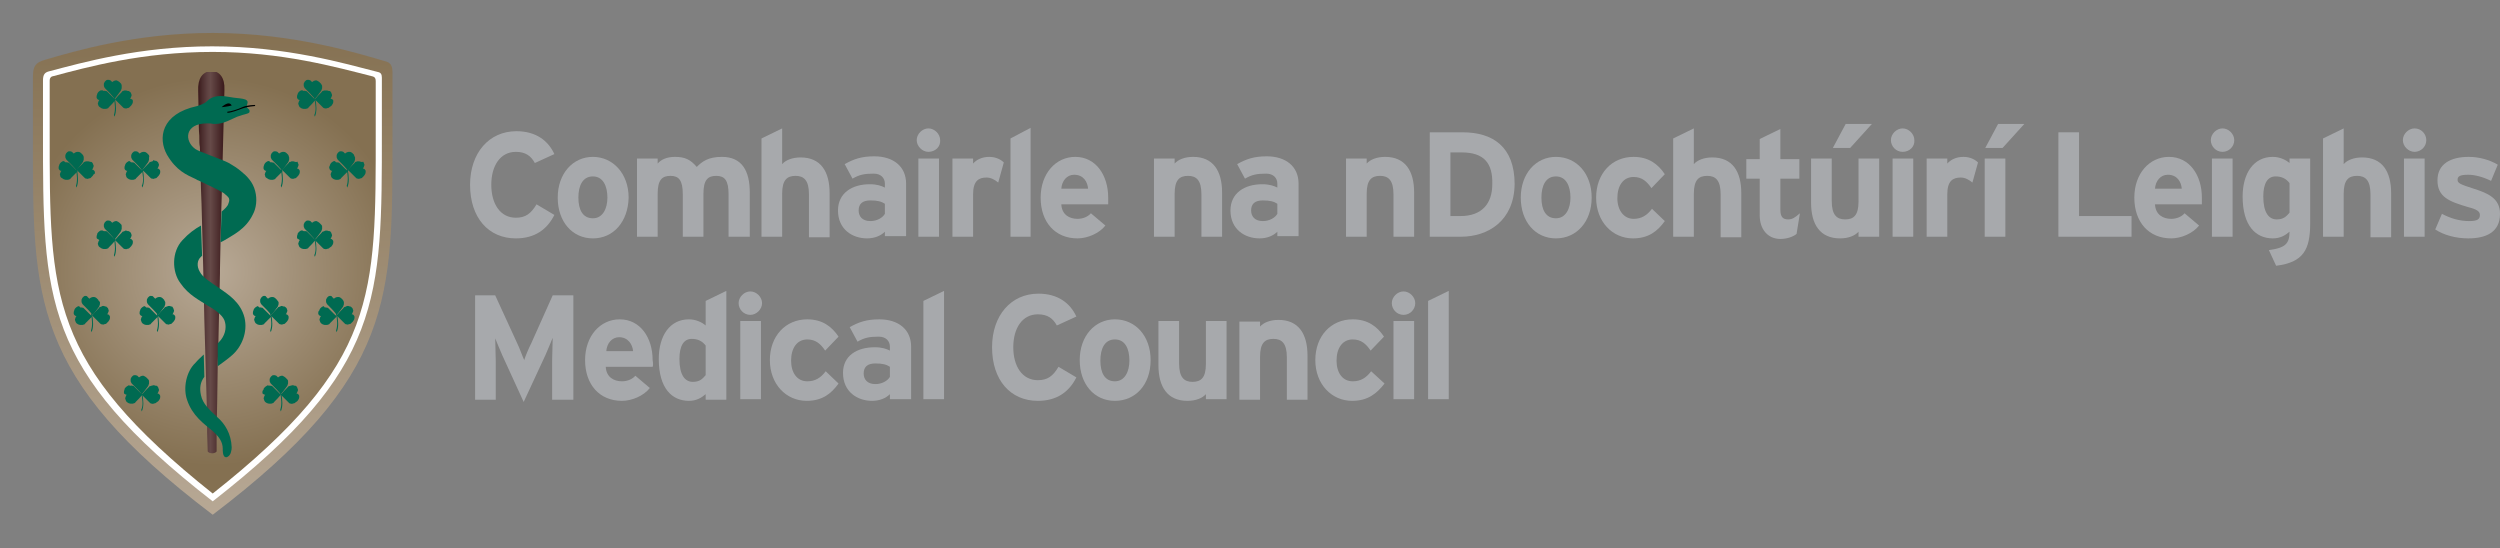 <?xml version="1.0" encoding="UTF-8"?>
<!-- Generator: Adobe Illustrator 27.5.0, SVG Export Plug-In . SVG Version: 6.00 Build 0)  -->
<svg xmlns="http://www.w3.org/2000/svg" xmlns:xlink="http://www.w3.org/1999/xlink" version="1.1" id="Layer_1" x="0px" y="0px" viewBox="0 0 447.8 98.2" style="enable-background:new 0 0 447.8 98.2;" xml:space="preserve">
<rect x="0" y="0" width="447.8" height="98.2" fill="#808080" stroke="none"/>
<style type="text/css">
	
		.st0{clip-path:url(#SVGID_00000128465683448396322630000010538196375234516407_);fill:url(#SVGID_00000078757434483408470440000007532143174065688200_);}
	.st1{fill:#FFFFFF;}
	
		.st2{clip-path:url(#SVGID_00000109022033364491161990000006906258005003057595_);fill:url(#SVGID_00000054978845182024101140000016898195782623307661_);}
	.st3{fill:#006A51;}
	
		.st4{clip-path:url(#SVGID_00000004533457386682283300000016330513391292695955_);fill:url(#SVGID_00000015327273580234519090000014844089812437941163_);}
	.st5{fill:#A7A9AC;}
</style>
<g>
	<g>
		<defs>
			<path id="SVGID_1_" d="M8.1,10.7c-1.8,0.5-2.2,1.2-2.2,3.1c0,3.5,0,9.4,0,10.6c0,28.9-0.5,43,32.2,67.8     c32.7-24.8,32.2-38.9,32.2-67.8c0-1.3,0-8.2,0-11.5c0-1.3-0.5-1.7-1.2-1.9c-4.2-1.2-16.2-5.1-31-5.1C24.3,5.9,13.2,9.2,8.1,10.7"></path>
		</defs>
		<clipPath id="SVGID_00000029763070429250151880000005284920976622065805_">
			<use xlink:href="#SVGID_1_" style="overflow:visible;"></use>
		</clipPath>
		
			<linearGradient id="SVGID_00000121959006541331799040000012289754724910602676_" gradientUnits="userSpaceOnUse" x1="3.747" y1="629.985" x2="5.786" y2="629.985" gradientTransform="matrix(0 -43.586 -43.586 0 27496.504 256.769)">
			<stop offset="0" style="stop-color:#B8A996"></stop>
			<stop offset="1" style="stop-color:#847051"></stop>
		</linearGradient>
		
			<rect x="5.3" y="5.9" style="clip-path:url(#SVGID_00000029763070429250151880000005284920976622065805_);fill:url(#SVGID_00000121959006541331799040000012289754724910602676_);" width="65.5" height="86.3"></rect>
	</g>
	<path class="st1" d="M38.1,89.8C7.5,66,7.7,53.6,7.7,23.6c0-1,0-5.6,0-9.2c0-1,0.3-1.4,1-1.6c6.1-1.6,16.3-4.5,29.3-4.5   c13.3,0,23.8,3.1,29.7,4.6c0.5,0.1,0.7,0.4,0.7,1c0,3.7,0,8.6,0,9.7C68.4,53.6,68.6,66,38.1,89.8"></path>
	<g>
		<defs>
			<path id="SVGID_00000175306222790981193650000000888248986529460358_" d="M9.3,13.7c-0.2,0.1-0.4,0.3-0.4,0.7c0,3.6,0,8,0,9     c0,29.6-0.3,41.5,29.2,65c29.6-23.4,29.2-35.4,29.2-65c0-1,0-5.4,0-8.9c0-0.5-0.2-0.7-0.5-0.8C60.1,12,50.5,9.3,38.1,9.3     C25.5,9.3,15.7,12,9.3,13.7"></path>
		</defs>
		<clipPath id="SVGID_00000072261059643746503140000011602293145740745372_">
			<use xlink:href="#SVGID_00000175306222790981193650000000888248986529460358_" style="overflow:visible;"></use>
		</clipPath>
		
			<radialGradient id="SVGID_00000176733575008881719880000004043247225853536133_" cx="-5.306" cy="628.813" r="2.039" gradientTransform="matrix(17.062 0 0 -17.062 128.593 10777.443)" gradientUnits="userSpaceOnUse">
			<stop offset="0" style="stop-color:#B8A996"></stop>
			<stop offset="1" style="stop-color:#847051"></stop>
		</radialGradient>
		
			<rect x="8.5" y="9.3" style="clip-path:url(#SVGID_00000072261059643746503140000011602293145740745372_);fill:url(#SVGID_00000176733575008881719880000004043247225853536133_);" width="59.1" height="79.1"></rect>
	</g>
	<path class="st3" d="M20.5,46c0.4-0.9,0.3-2,0.1-3.2c-0.1,0-0.1-0.1-0.2-0.1c0.2,1.1,0.3,2.1,0,3"></path>
	<path class="st3" d="M22.3,41.4c-0.1,0-0.2,0.1-0.3,0.1c-0.1,0-0.1,0.1-0.2,0.2c-0.4,0.4-0.8,0.8-1.2,1.3c0,0,0,0,0,0c0,0,0,0,0,0   v0c0,0,0,0,0,0c0.5,0.5,1,1,1.5,1.5c0.1,0.1,0.2,0.1,0.3,0.1c0.1,0,0.2,0.1,0.3,0c0.1,0,0.3-0.1,0.4-0.1c0.1-0.1,0.2-0.2,0.3-0.3   c0,0,0.1-0.1,0.1-0.1c0.1-0.1,0.1-0.2,0.2-0.3c0.1-0.2,0.1-0.3,0.1-0.5c0-0.2-0.1-0.3-0.2-0.4c-0.1-0.1-0.2-0.1-0.3-0.1   c0,0,0,0,0,0c0,0,0,0,0,0c0.1-0.1,0.1-0.2,0.2-0.4c0.1-0.2,0.1-0.3,0-0.5c0-0.1-0.1-0.3-0.3-0.4c-0.1-0.1-0.1-0.1-0.2-0.1   c0,0-0.1,0-0.1,0c-0.1,0-0.2-0.1-0.4-0.1C22.5,41.3,22.4,41.3,22.3,41.4"></path>
	<path class="st3" d="M21.7,40.2c-0.1-0.1-0.2-0.2-0.3-0.3c-0.1-0.1-0.3-0.2-0.5-0.3c-0.2,0-0.3,0-0.5,0.1c-0.1,0.1-0.2,0.1-0.3,0.2   c-0.1-0.1-0.2-0.2-0.3-0.3c-0.2-0.1-0.3-0.1-0.5-0.1c-0.2,0-0.3,0.1-0.4,0.2c-0.1,0.1-0.2,0.2-0.2,0.3c-0.1,0.1-0.1,0.2-0.1,0.4   c0,0,0,0,0,0c0,0.1,0,0.3,0.1,0.4c0,0.1,0.1,0.2,0.2,0.3c0.1,0.1,0.1,0.1,0.2,0.2c0.5,0.5,1,1,1.4,1.6c0,0,0,0,0,0c0,0,0,0,0,0h0   c0,0,0,0,0,0c0,0,0,0,0,0c0.4-0.4,0.7-0.9,1.1-1.4c0.1-0.1,0.1-0.2,0.1-0.2c0-0.1,0.1-0.2,0.1-0.3c0-0.1,0-0.3,0-0.4c0,0,0,0,0,0   C21.8,40.4,21.8,40.3,21.7,40.2"></path>
	<path class="st3" d="M18,41.3C18,41.3,18,41.4,18,41.3c-0.2,0.1-0.3,0.2-0.4,0.3c-0.1,0.1-0.2,0.2-0.2,0.4   c-0.1,0.2-0.1,0.4-0.1,0.5c0,0.2,0.1,0.3,0.2,0.3c0.1,0.1,0.2,0.1,0.3,0.2c-0.1,0.1-0.2,0.3-0.2,0.4c-0.1,0.2-0.1,0.3,0,0.5   c0,0.1,0.1,0.3,0.3,0.4c0.1,0.1,0.2,0.1,0.3,0.2c0.1,0,0.2,0.1,0.4,0.1h0.1c0.1,0,0.2,0,0.3,0c0.1,0,0.2-0.1,0.3-0.1   c0.1,0,0.1-0.1,0.2-0.2c0.4-0.4,0.8-0.8,1.2-1.3c0,0,0,0,0,0c0,0,0,0,0,0v0c0,0,0,0,0,0c-0.5-0.5-1-1-1.5-1.5   c-0.1-0.1-0.2-0.1-0.3-0.1c-0.1,0-0.2,0-0.3,0C18.3,41.2,18.2,41.3,18,41.3"></path>
	<path class="st3" d="M20.3,40.6c0,0,0,0.2,0,0.6c0,0.6,0.1,1.4,0.3,1.7h0C20.7,42.4,20.5,41.4,20.3,40.6"></path>
	<path class="st3" d="M22.7,43c0,0-0.2,0-0.6,0c-0.5,0-1-0.1-1.5-0.1v0C21,43.2,22,43.2,22.7,43"></path>
	<path class="st3" d="M20.6,42.9c-0.7-0.2-1.4-0.3-2.1-0.1c0,0,0.2,0,0.6,0C19.5,42.9,20.3,43.1,20.6,42.9"></path>
	<path class="st3" d="M13.7,33.6c0.4-0.9,0.3-2,0.1-3.2c-0.1,0-0.1-0.1-0.2-0.1c0.2,1.1,0.3,2.1,0,3"></path>
	<path class="st3" d="M15.4,28.9c-0.1,0-0.2,0.1-0.3,0.1c-0.1,0-0.1,0.1-0.2,0.2c-0.4,0.4-0.8,0.8-1.2,1.2c0,0,0,0,0,0c0,0,0,0,0,0   h0c0,0,0,0,0,0c0.5,0.5,1,1,1.5,1.5c0.1,0.1,0.2,0.1,0.3,0.1c0.1,0,0.2,0.1,0.3,0c0.1,0,0.3-0.1,0.4-0.1c0.1-0.1,0.2-0.2,0.3-0.3   c0,0,0.1-0.1,0.1-0.1c0.1-0.1,0.1-0.2,0.2-0.3C17,31.2,17,31,17,30.9c0-0.2-0.1-0.3-0.2-0.4c-0.1-0.1-0.2-0.1-0.3-0.1c0,0,0,0,0,0   c0,0,0,0,0,0c0.1-0.1,0.1-0.2,0.2-0.4c0.1-0.2,0.1-0.4,0-0.5c0-0.1-0.1-0.3-0.2-0.4c-0.1-0.1-0.1-0.1-0.2-0.1c0,0-0.1,0-0.1,0   c-0.1,0-0.2-0.1-0.4-0.1C15.7,28.9,15.6,28.9,15.4,28.9"></path>
	<path class="st3" d="M14.8,27.7c-0.1-0.1-0.2-0.2-0.3-0.3c-0.1-0.1-0.3-0.2-0.5-0.2c-0.2,0-0.3,0-0.5,0.1c-0.1,0.1-0.2,0.1-0.3,0.2   c-0.1-0.1-0.2-0.2-0.3-0.3c-0.2-0.1-0.3-0.1-0.5-0.1c-0.2,0-0.3,0.1-0.4,0.2c-0.1,0.1-0.2,0.2-0.2,0.3c-0.1,0.1-0.1,0.2-0.1,0.4v0   c0,0.1,0,0.3,0.1,0.4c0,0.1,0.1,0.2,0.2,0.3c0.1,0.1,0.1,0.1,0.2,0.2c0.5,0.5,1,1,1.5,1.6c0,0,0,0,0,0c0,0,0,0,0,0l0,0v0   c0,0,0,0,0,0c0,0,0,0,0,0c0.4-0.4,0.7-0.9,1.1-1.4c0.1-0.1,0.1-0.2,0.1-0.2c0-0.1,0.1-0.2,0.1-0.3c0-0.1,0-0.3,0-0.4c0,0,0,0,0,0   C15,28,14.9,27.8,14.8,27.7"></path>
	<path class="st3" d="M11.2,28.9C11.2,28.9,11.2,28.9,11.2,28.9c-0.2,0.1-0.3,0.2-0.4,0.3c-0.1,0.1-0.2,0.3-0.2,0.4   c-0.1,0.2-0.1,0.4-0.1,0.5c0,0.2,0.1,0.3,0.2,0.4c0.1,0.1,0.2,0.1,0.3,0.1c-0.1,0.1-0.2,0.3-0.2,0.4c-0.1,0.2-0.1,0.3,0,0.5   c0,0.2,0.1,0.3,0.3,0.4c0.1,0.1,0.2,0.1,0.3,0.2c0.1,0,0.2,0.1,0.4,0.1h0.1c0.1,0,0.2,0,0.3,0c0.1,0,0.2-0.1,0.3-0.1   c0.1,0,0.1-0.1,0.2-0.2c0.4-0.4,0.8-0.8,1.2-1.2c0,0,0,0,0,0c0,0,0,0,0,0h0c0,0,0,0,0,0c-0.5-0.5-1-1-1.5-1.5   c-0.1-0.1-0.2-0.1-0.3-0.1c-0.1,0-0.2-0.1-0.3,0C11.4,28.8,11.3,28.8,11.2,28.9"></path>
	<path class="st3" d="M13.5,28.1c0,0,0,0.2,0,0.6c0,0.6,0.1,1.4,0.3,1.7c0,0,0,0,0,0C13.9,30,13.6,28.9,13.5,28.1"></path>
	<path class="st3" d="M15.9,30.6c0,0-0.2,0-0.6,0c-0.5-0.1-1-0.1-1.5-0.1h0C14.2,30.8,15.2,30.8,15.9,30.6"></path>
	<path class="st3" d="M13.7,30.5c-0.7-0.2-1.4-0.3-2.1-0.1c0,0,0.2,0,0.6,0C12.7,30.5,13.5,30.6,13.7,30.5z"></path>
	<path class="st3" d="M25.5,33.6c0.4-0.9,0.3-2,0.1-3.2c-0.1,0-0.1-0.1-0.2-0.1c0.2,1.1,0.4,2.1,0,3"></path>
	<path class="st3" d="M27.2,28.9C27.1,29,27,29,26.9,29c-0.1,0-0.1,0.1-0.2,0.2c-0.4,0.4-0.8,0.8-1.2,1.2c0,0,0,0,0,0c0,0,0,0,0,0   c0,0,0,0,0,0c0.5,0.5,1,1,1.5,1.5c0.1,0.1,0.2,0.1,0.3,0.1c0.1,0,0.2,0.1,0.3,0c0.1,0,0.3-0.1,0.4-0.1c0.1-0.1,0.2-0.2,0.3-0.3   c0,0,0.1-0.1,0.1-0.1c0.1-0.1,0.1-0.2,0.2-0.3c0.1-0.2,0.1-0.4,0.1-0.5c0-0.2-0.1-0.3-0.2-0.4c-0.1-0.1-0.2-0.1-0.3-0.1   c0,0,0,0,0,0c0,0,0,0,0,0c0.1-0.1,0.1-0.2,0.2-0.4c0.1-0.2,0.1-0.4,0-0.5c0-0.1-0.1-0.3-0.3-0.4c-0.1-0.1-0.1-0.1-0.2-0.1   c0,0-0.1,0-0.1,0c-0.1,0-0.2-0.1-0.4-0.1C27.5,28.9,27.3,28.9,27.2,28.9"></path>
	<path class="st3" d="M26.6,27.7c-0.1-0.1-0.2-0.2-0.3-0.3c-0.1-0.1-0.3-0.2-0.5-0.2c-0.2,0-0.3,0-0.5,0.1c-0.1,0.1-0.2,0.1-0.3,0.2   c-0.1-0.1-0.2-0.2-0.3-0.3c-0.2-0.1-0.3-0.1-0.5-0.1c-0.2,0-0.3,0.1-0.4,0.2c-0.1,0.1-0.2,0.2-0.2,0.3c-0.1,0.1-0.1,0.2-0.1,0.4v0   c0,0.1,0,0.3,0.1,0.4c0,0.1,0.1,0.2,0.2,0.3c0.1,0.1,0.1,0.1,0.2,0.2c0.5,0.5,1,1,1.4,1.6c0,0,0,0,0,0c0,0,0,0,0,0v0v0c0,0,0,0,0,0   c0,0,0,0,0,0c0.4-0.4,0.7-0.9,1.1-1.4c0.1-0.1,0.1-0.2,0.1-0.2c0-0.1,0.1-0.2,0.1-0.3c0-0.1,0-0.3,0-0.4c0,0,0,0,0,0   C26.8,28,26.7,27.8,26.6,27.7"></path>
	<path class="st3" d="M23,28.9C23,28.9,23,28.9,23,28.9c-0.2,0.1-0.3,0.2-0.4,0.3c-0.1,0.1-0.2,0.3-0.2,0.4   c-0.1,0.2-0.1,0.4-0.1,0.5c0,0.2,0.1,0.3,0.2,0.4c0.1,0.1,0.2,0.1,0.3,0.1c-0.1,0.1-0.2,0.3-0.2,0.4c-0.1,0.2-0.1,0.3,0,0.5   c0,0.2,0.1,0.3,0.2,0.4c0.1,0.1,0.2,0.1,0.3,0.2c0.1,0,0.2,0.1,0.4,0.1h0.1c0.1,0,0.2,0,0.3,0c0.1,0,0.2-0.1,0.3-0.1   c0.1,0,0.1-0.1,0.2-0.2c0.4-0.4,0.8-0.8,1.2-1.2c0,0,0,0,0,0c0,0,0,0,0,0c0,0,0,0,0,0c-0.5-0.5-1-1-1.5-1.5   c-0.1-0.1-0.2-0.1-0.3-0.1c-0.1,0-0.2-0.1-0.3,0C23.2,28.8,23.1,28.8,23,28.9"></path>
	<path class="st3" d="M25.2,28.1c0,0,0,0.2,0,0.6c0,0.6,0.1,1.4,0.3,1.7v0C25.7,30,25.4,28.9,25.2,28.1"></path>
	<path class="st3" d="M27.6,30.6c0,0-0.2,0-0.6,0c-0.5-0.1-1-0.1-1.5-0.1h0C25.9,30.8,26.9,30.8,27.6,30.6"></path>
	<path class="st3" d="M25.5,30.5c-0.7-0.2-1.4-0.3-2.1-0.1c0,0,0.2,0,0.6,0C24.5,30.5,25.3,30.6,25.5,30.5"></path>
	<path class="st3" d="M16.4,59.5c0.4-0.9,0.3-2,0.1-3.2c-0.1,0-0.1-0.1-0.2-0.1c0.2,1.1,0.3,2.1,0,3"></path>
	<path class="st3" d="M18.2,54.9c-0.1,0-0.2,0.1-0.3,0.1c-0.1,0-0.1,0.1-0.2,0.2c-0.4,0.4-0.8,0.8-1.2,1.3c0,0,0,0,0,0c0,0,0,0,0,0   v0c0,0,0,0,0,0c0.5,0.5,1,1,1.5,1.5c0.1,0.1,0.2,0.1,0.3,0.1c0.1,0,0.2,0.1,0.3,0c0.1,0,0.3-0.1,0.4-0.1c0.1-0.1,0.2-0.2,0.3-0.3   c0,0,0.1-0.1,0.1-0.1c0.1-0.1,0.1-0.2,0.2-0.3c0.1-0.2,0.1-0.4,0.1-0.5c0-0.2-0.1-0.3-0.2-0.4c-0.1-0.1-0.2-0.1-0.3-0.1   c0,0,0,0,0,0c0,0,0,0,0,0c0.1-0.1,0.1-0.2,0.2-0.4c0.1-0.2,0.1-0.3,0-0.5c0-0.1-0.1-0.3-0.3-0.4C19.2,55,19.1,55,19,54.9   c0,0-0.1,0-0.1,0c-0.1,0-0.2-0.1-0.4-0.1C18.4,54.8,18.3,54.8,18.2,54.9"></path>
	<path class="st3" d="M17.6,53.7c-0.1-0.1-0.2-0.2-0.3-0.3c-0.1-0.1-0.3-0.2-0.5-0.2c-0.2,0-0.3,0-0.5,0.1c-0.1,0.1-0.2,0.1-0.3,0.2   c-0.1-0.1-0.2-0.2-0.3-0.3C15.6,53,15.4,53,15.3,53c-0.2,0-0.3,0.1-0.4,0.2c-0.1,0.1-0.2,0.2-0.2,0.3c-0.1,0.1-0.1,0.2-0.1,0.4   c0,0,0,0,0,0c0,0.1,0,0.3,0.1,0.4c0,0.1,0.1,0.2,0.2,0.3c0.1,0.1,0.1,0.1,0.2,0.2c0.5,0.5,1,1,1.5,1.6c0,0,0,0,0,0c0,0,0,0,0,0h0   c0,0,0,0,0,0c0,0,0,0,0,0c0.4-0.4,0.7-0.9,1.1-1.4c0.1-0.1,0.1-0.2,0.1-0.2c0-0.1,0.1-0.2,0.1-0.3c0-0.1,0-0.3,0-0.4c0,0,0,0,0,0   C17.7,53.9,17.6,53.8,17.6,53.7"></path>
	<path class="st3" d="M13.9,54.9C13.9,54.9,13.9,54.9,13.9,54.9c-0.2,0.1-0.3,0.2-0.4,0.3c-0.1,0.1-0.2,0.3-0.2,0.4   c-0.1,0.2-0.1,0.4-0.1,0.5c0,0.2,0.1,0.3,0.2,0.4c0.1,0.1,0.2,0.1,0.3,0.1c-0.1,0.1-0.2,0.3-0.2,0.4c-0.1,0.2-0.1,0.3,0,0.5   c0,0.1,0.1,0.3,0.2,0.4c0.1,0.1,0.2,0.1,0.3,0.2c0.1,0,0.2,0.1,0.4,0.1h0.1c0.1,0,0.2,0,0.3,0c0.1,0,0.2-0.1,0.3-0.1   c0.1,0,0.1-0.1,0.2-0.2c0.4-0.4,0.8-0.8,1.2-1.2c0,0,0,0,0,0c0,0,0,0,0,0c0,0,0,0,0,0c0,0,0,0,0,0c-0.5-0.5-1-1-1.5-1.5   c-0.1-0.1-0.2-0.1-0.3-0.1c-0.1,0-0.2-0.1-0.3,0C14.2,54.8,14.1,54.8,13.9,54.9"></path>
	<path class="st3" d="M16.2,54.1c0,0,0,0.2,0,0.6c0,0.6,0.1,1.3,0.3,1.7C16.6,56,16.4,54.9,16.2,54.1"></path>
	<path class="st3" d="M18.6,56.5c0,0-0.2,0-0.6,0c-0.5,0-1-0.1-1.5-0.1v0C16.9,56.8,17.9,56.8,18.6,56.5"></path>
	<path class="st3" d="M16.5,56.5c-0.7-0.2-1.4-0.3-2.1-0.1c0,0,0.2,0,0.6,0C15.4,56.4,16.2,56.6,16.5,56.5L16.5,56.5z"></path>
	<path class="st3" d="M28.2,59.5c0.4-0.9,0.3-2,0.1-3.2c-0.1,0-0.1-0.1-0.2-0.1c0.2,1.1,0.3,2.1,0,3"></path>
	<path class="st3" d="M29.9,54.9c-0.1,0-0.2,0.1-0.3,0.1c-0.1,0-0.1,0.1-0.2,0.2c-0.4,0.4-0.8,0.8-1.2,1.3c0,0,0,0,0,0c0,0,0,0,0,0   c0,0,0,0,0,0c0,0,0,0,0,0c0.5,0.5,1,1,1.5,1.5c0.1,0.1,0.2,0.1,0.3,0.1c0.1,0,0.2,0.1,0.3,0c0.1,0,0.3-0.1,0.4-0.1   c0.1-0.1,0.2-0.2,0.3-0.3c0,0,0.1-0.1,0.1-0.1c0.1-0.1,0.1-0.2,0.2-0.3c0.1-0.2,0.1-0.4,0.1-0.5c0-0.2-0.1-0.3-0.2-0.4   c-0.1-0.1-0.2-0.1-0.3-0.1c0,0,0,0,0,0c0,0,0,0,0,0c0.1-0.1,0.1-0.2,0.2-0.4c0.1-0.2,0.1-0.3,0-0.5c0-0.1-0.1-0.3-0.2-0.4   C31,55,30.9,55,30.8,54.9c0,0-0.1,0-0.1,0c-0.1,0-0.2-0.1-0.4-0.1C30.2,54.8,30.1,54.8,29.9,54.9"></path>
	<path class="st3" d="M29.4,53.7c-0.1-0.1-0.2-0.2-0.3-0.3c-0.1-0.1-0.3-0.2-0.5-0.2c-0.2,0-0.3,0-0.5,0.1c-0.1,0.1-0.2,0.1-0.3,0.2   c-0.1-0.1-0.2-0.2-0.3-0.3C27.4,53,27.2,53,27,53c-0.2,0-0.3,0.1-0.4,0.2c-0.1,0.1-0.2,0.2-0.2,0.3c-0.1,0.1-0.1,0.2-0.1,0.4v0   c0,0.1,0,0.3,0.1,0.4c0,0.1,0.1,0.2,0.2,0.3c0.1,0.1,0.1,0.1,0.2,0.2c0.5,0.5,1,1,1.5,1.6c0,0,0,0,0,0c0,0,0,0,0,0c0,0,0,0,0,0   c0,0,0,0,0,0c0.4-0.4,0.7-0.9,1.1-1.4c0.1-0.1,0.1-0.2,0.1-0.2c0-0.1,0.1-0.2,0.1-0.3c0-0.1,0-0.3,0-0.4c0,0,0,0,0,0   C29.5,53.9,29.4,53.8,29.4,53.7"></path>
	<path class="st3" d="M25.7,54.9C25.7,54.9,25.7,54.9,25.7,54.9c-0.2,0.1-0.3,0.2-0.4,0.3c-0.1,0.1-0.2,0.3-0.2,0.4   c-0.1,0.2-0.1,0.4-0.1,0.5c0,0.2,0.1,0.3,0.2,0.4c0.1,0.1,0.2,0.1,0.3,0.1c-0.1,0.1-0.2,0.3-0.2,0.4c-0.1,0.2-0.1,0.3,0,0.5   c0,0.1,0.1,0.3,0.2,0.4c0.1,0.1,0.2,0.1,0.3,0.2c0.1,0,0.2,0.1,0.4,0.1h0.1c0.1,0,0.2,0,0.3,0c0.1,0,0.2-0.1,0.3-0.1   c0.1,0,0.1-0.1,0.2-0.2c0.4-0.4,0.8-0.8,1.2-1.2c0,0,0,0,0,0c0,0,0,0,0,0v0c0,0,0,0,0,0c-0.5-0.5-1-1-1.5-1.5   c-0.1-0.1-0.2-0.1-0.3-0.1c-0.1,0-0.2-0.1-0.3,0C26,54.8,25.8,54.8,25.7,54.9"></path>
	<path class="st3" d="M28,54.1c0,0,0,0.2,0,0.6c0,0.6,0.1,1.3,0.3,1.7C28.4,56,28.1,54.9,28,54.1"></path>
	<path class="st3" d="M30.4,56.5c0,0-0.2,0-0.6,0c-0.5,0-1-0.1-1.5-0.1v0C28.7,56.8,29.7,56.8,30.4,56.5"></path>
	<path class="st3" d="M28.2,56.5c-0.7-0.2-1.4-0.3-2.1-0.1c0,0,0.2,0,0.6,0C27.2,56.4,28,56.6,28.2,56.5"></path>
	<path class="st3" d="M56.4,46c0.4-0.9,0.3-2,0.1-3.2c-0.1,0-0.1-0.1-0.2-0.1c0.2,1.1,0.4,2.1,0,3"></path>
	<path class="st3" d="M58.1,41.4c-0.1,0-0.2,0.1-0.3,0.1c-0.1,0-0.1,0.1-0.2,0.2c-0.4,0.4-0.8,0.8-1.2,1.3c0,0,0,0,0,0c0,0,0,0,0,0   l0,0c0,0,0,0,0,0c0.5,0.5,1,1,1.5,1.5c0.1,0.1,0.2,0.1,0.3,0.1c0.1,0,0.2,0.1,0.3,0c0.1,0,0.3-0.1,0.4-0.1c0.1-0.1,0.2-0.2,0.4-0.3   c0,0,0.1-0.1,0.1-0.1c0.1-0.1,0.1-0.2,0.2-0.3c0.1-0.2,0.1-0.3,0.1-0.5c0-0.2-0.1-0.3-0.2-0.4c-0.1-0.1-0.2-0.1-0.3-0.1   c0,0,0,0,0,0c0,0,0,0,0,0c0.1-0.1,0.1-0.2,0.2-0.4c0.1-0.2,0.1-0.3,0-0.5c0-0.1-0.1-0.3-0.2-0.4c-0.1-0.1-0.1-0.1-0.2-0.1   c0,0-0.1,0-0.1,0c-0.1,0-0.2-0.1-0.4-0.1C58.4,41.3,58.2,41.3,58.1,41.4"></path>
	<path class="st3" d="M57.5,40.2c-0.1-0.1-0.2-0.2-0.3-0.3c-0.1-0.1-0.3-0.2-0.5-0.3c-0.2,0-0.3,0-0.5,0.1c-0.1,0.1-0.2,0.1-0.3,0.2   c-0.1-0.1-0.2-0.2-0.3-0.3c-0.2-0.1-0.3-0.1-0.5-0.1c-0.2,0-0.3,0.1-0.4,0.2c-0.1,0.1-0.2,0.2-0.2,0.3c-0.1,0.1-0.1,0.2-0.1,0.4v0   c0,0.1,0,0.3,0.1,0.4c0,0.1,0.1,0.2,0.2,0.3c0.1,0.1,0.1,0.1,0.2,0.2c0.5,0.5,1,1,1.5,1.6c0,0,0,0,0,0c0,0,0,0,0,0c0,0,0,0,0,0   c0,0,0,0,0,0c0.4-0.4,0.7-0.9,1.1-1.4c0.1-0.1,0.1-0.2,0.1-0.2c0-0.1,0.1-0.2,0.1-0.3c0-0.1,0-0.3,0-0.4c0,0,0,0,0,0   C57.7,40.4,57.6,40.3,57.5,40.2"></path>
	<path class="st3" d="M53.9,41.3C53.9,41.3,53.8,41.4,53.9,41.3c-0.2,0.1-0.3,0.2-0.4,0.3c-0.1,0.1-0.2,0.2-0.2,0.4   c-0.1,0.2-0.1,0.4-0.1,0.5c0,0.2,0.1,0.3,0.2,0.3c0.1,0.1,0.2,0.1,0.3,0.2c-0.1,0.1-0.2,0.3-0.2,0.4c-0.1,0.2-0.1,0.3,0,0.5   c0,0.1,0.1,0.3,0.2,0.4c0.1,0.1,0.2,0.1,0.3,0.2c0.1,0,0.2,0.1,0.4,0.1h0.1c0.1,0,0.2,0,0.3,0c0.1,0,0.2-0.1,0.3-0.1   c0.1,0,0.1-0.1,0.2-0.2c0.4-0.4,0.8-0.8,1.2-1.3c0,0,0,0,0,0c0,0,0,0,0,0v0c0,0,0,0,0,0c-0.5-0.5-1-1-1.5-1.5   c-0.1-0.1-0.2-0.1-0.3-0.1c-0.1,0-0.2,0-0.3,0C54.1,41.2,54,41.3,53.9,41.3"></path>
	<path class="st3" d="M56.1,40.6c0,0,0,0.2,0,0.6c0,0.6,0.1,1.4,0.3,1.7C56.6,42.4,56.3,41.4,56.1,40.6"></path>
	<path class="st3" d="M58.5,43c0,0-0.2,0-0.6,0c-0.5,0-1-0.1-1.5-0.1c0,0,0,0,0,0h0C56.8,43.2,57.8,43.2,58.5,43"></path>
	<path class="st3" d="M56.4,42.9c-0.7-0.2-1.4-0.3-2.1-0.1c0,0,0.2,0,0.6,0C55.4,42.9,56.1,43.1,56.4,42.9"></path>
	<path class="st3" d="M25.4,73.7c0.4-0.9,0.3-2,0.1-3.2c-0.1,0-0.1-0.1-0.2-0.1c0.2,1.1,0.4,2.1,0,3"></path>
	<path class="st3" d="M27.1,69.1c-0.1,0-0.2,0.1-0.3,0.1c-0.1,0-0.1,0.1-0.2,0.2c-0.4,0.4-0.8,0.8-1.2,1.3c0,0,0,0,0,0c0,0,0,0,0,0   l0,0c0,0,0,0,0,0c0.5,0.5,1,1,1.5,1.5c0.1,0.1,0.2,0.1,0.3,0.1c0.1,0,0.2,0.1,0.3,0c0.1,0,0.3-0.1,0.4-0.1c0.1-0.1,0.2-0.2,0.4-0.3   c0,0,0.1-0.1,0.1-0.1c0.1-0.1,0.1-0.2,0.2-0.3c0.1-0.2,0.1-0.4,0.1-0.5c0-0.2-0.1-0.3-0.2-0.4c-0.1-0.1-0.2-0.1-0.3-0.1   c0,0,0,0,0,0c0,0,0,0,0,0c0.1-0.1,0.1-0.2,0.2-0.4c0.1-0.2,0.1-0.3,0-0.5c0-0.1-0.1-0.3-0.2-0.4c-0.1-0.1-0.1-0.1-0.2-0.1   c0,0-0.1,0-0.1,0c-0.1,0-0.2-0.1-0.4-0.1C27.4,69,27.2,69.1,27.1,69.1"></path>
	<path class="st3" d="M26.5,67.9c-0.1-0.1-0.2-0.2-0.3-0.3c-0.1-0.1-0.3-0.2-0.5-0.3c-0.2,0-0.3,0-0.5,0.1c-0.1,0.1-0.2,0.1-0.3,0.2   c-0.1-0.1-0.2-0.2-0.3-0.3c-0.2-0.1-0.3-0.1-0.5-0.1c-0.2,0-0.3,0.1-0.4,0.2c-0.1,0.1-0.2,0.2-0.2,0.3c-0.1,0.1-0.1,0.2-0.1,0.4   c0,0,0,0,0,0c0,0.1,0,0.3,0.1,0.4c0,0.1,0.1,0.2,0.2,0.3c0.1,0.1,0.1,0.1,0.2,0.2c0.5,0.5,1,1,1.5,1.6c0,0,0,0,0,0c0,0,0,0,0,0   c0,0,0,0,0,0c0,0,0,0,0,0c0.4-0.4,0.7-0.9,1.1-1.4c0.1-0.1,0.1-0.2,0.1-0.2c0-0.1,0.1-0.2,0.1-0.3c0-0.1,0-0.3,0-0.4c0,0,0,0,0,0   C26.7,68.1,26.6,68,26.5,67.9"></path>
	<path class="st3" d="M22.9,69.1C22.9,69.1,22.8,69.1,22.9,69.1c-0.2,0.1-0.3,0.2-0.4,0.3c-0.1,0.1-0.2,0.2-0.2,0.4   c-0.1,0.2-0.1,0.3-0.1,0.5c0,0.2,0.1,0.3,0.2,0.3c0.1,0.1,0.2,0.1,0.3,0.1c-0.1,0.1-0.2,0.3-0.2,0.4c-0.1,0.2-0.1,0.3,0,0.5   c0,0.1,0.1,0.3,0.2,0.4c0.1,0.1,0.2,0.1,0.3,0.2c0.1,0,0.2,0.1,0.4,0.1h0.1c0.1,0,0.2,0,0.3,0c0.1,0,0.2-0.1,0.3-0.1   c0.1,0,0.1-0.1,0.2-0.2c0.4-0.4,0.8-0.8,1.2-1.3c0,0,0,0,0,0c0,0,0,0,0,0v0c0,0,0,0,0,0c-0.5-0.5-1-1-1.5-1.5   c-0.1-0.1-0.2-0.1-0.3-0.1c-0.1,0-0.2-0.1-0.3,0C23.1,69,23,69,22.9,69.1"></path>
	<path class="st3" d="M25.1,68.3c0,0,0,0.2,0,0.6c0,0.6,0.1,1.4,0.3,1.7C25.6,70.2,25.3,69.1,25.1,68.3"></path>
	<path class="st3" d="M27.5,70.7c0,0-0.2,0-0.6,0c-0.5,0-1-0.1-1.5-0.1c0,0,0,0,0,0C25.8,71,26.8,71,27.5,70.7"></path>
	<path class="st3" d="M25.4,70.7c-0.7-0.2-1.4-0.3-2.1-0.1c0,0,0.2,0,0.6,0C24.4,70.7,25.1,70.8,25.4,70.7"></path>
	<path class="st3" d="M50.3,73.7c0.4-0.9,0.3-2,0.1-3.2c-0.1,0-0.1-0.1-0.2-0.1c0.2,1.1,0.3,2.1,0,3"></path>
	<path class="st3" d="M52,69.1c-0.1,0-0.2,0.1-0.3,0.1c-0.1,0-0.1,0.1-0.2,0.2c-0.4,0.4-0.8,0.8-1.2,1.3c0,0,0,0,0,0c0,0,0,0,0,0   l0,0c0,0,0,0,0,0c0.5,0.5,1,1,1.5,1.5c0.1,0.1,0.2,0.1,0.3,0.1c0.1,0,0.2,0.1,0.3,0c0.1,0,0.3-0.1,0.4-0.1c0.1-0.1,0.2-0.2,0.4-0.3   c0,0,0.1-0.1,0.1-0.1c0.1-0.1,0.1-0.2,0.2-0.3c0.1-0.2,0.1-0.4,0.1-0.5c0-0.2-0.1-0.3-0.2-0.4c-0.1-0.1-0.2-0.1-0.3-0.1   c0,0,0,0,0,0c0,0,0,0,0,0c0.1-0.1,0.1-0.2,0.2-0.4c0.1-0.2,0.1-0.3,0-0.5c0-0.1-0.1-0.3-0.2-0.4c-0.1-0.1-0.1-0.1-0.2-0.1   c0,0-0.1,0-0.1,0c-0.1,0-0.2-0.1-0.4-0.1C52.3,69,52.1,69.1,52,69.1"></path>
	<path class="st3" d="M51.4,67.9c-0.1-0.1-0.2-0.2-0.3-0.3c-0.1-0.1-0.3-0.2-0.5-0.3c-0.2,0-0.3,0-0.5,0.1c-0.1,0.1-0.2,0.1-0.3,0.2   c-0.1-0.1-0.2-0.2-0.3-0.3c-0.2-0.1-0.3-0.1-0.5-0.1c-0.2,0-0.3,0.1-0.4,0.2c-0.1,0.1-0.2,0.2-0.2,0.3c-0.1,0.1-0.1,0.2-0.1,0.4v0   c0,0.1,0,0.3,0.1,0.4c0,0.1,0.1,0.2,0.2,0.3c0.1,0.1,0.1,0.1,0.2,0.2c0.5,0.5,1,1,1.5,1.6c0,0,0,0,0,0c0,0,0,0,0,0h0c0,0,0,0,0,0   c0,0,0,0,0,0c0.4-0.4,0.7-0.9,1.1-1.4c0.1-0.1,0.1-0.2,0.1-0.2c0-0.1,0.1-0.2,0.1-0.3c0-0.1,0-0.3,0-0.4c0,0,0,0,0,0   C51.6,68.1,51.5,68,51.4,67.9"></path>
	<path class="st3" d="M47.8,69.1C47.8,69.1,47.7,69.1,47.8,69.1c-0.2,0.1-0.3,0.2-0.4,0.3c-0.1,0.1-0.2,0.2-0.2,0.4   C47,70,47,70.1,47,70.3c0,0.2,0.1,0.3,0.2,0.3c0.1,0.1,0.2,0.1,0.3,0.1c-0.1,0.1-0.2,0.3-0.2,0.4c-0.1,0.2-0.1,0.3,0,0.5   c0,0.1,0.1,0.3,0.2,0.4c0.1,0.1,0.2,0.1,0.3,0.2c0.1,0,0.2,0.1,0.4,0.1h0.1c0.1,0,0.2,0,0.3,0c0.1,0,0.2-0.1,0.3-0.1   c0.1,0,0.1-0.1,0.2-0.2c0.4-0.4,0.8-0.8,1.2-1.3c0,0,0,0,0,0c0,0,0,0,0,0v0c0,0,0,0,0,0c-0.5-0.5-1-1-1.5-1.5   c-0.1-0.1-0.2-0.1-0.3-0.1c-0.1,0-0.2-0.1-0.3,0C48,69,47.9,69,47.8,69.1"></path>
	<path class="st3" d="M50,68.3c0,0,0,0.2,0,0.6c0,0.6,0.1,1.4,0.3,1.7h0C50.5,70.2,50.2,69.1,50,68.3"></path>
	<path class="st3" d="M52.4,70.7c0,0-0.2,0-0.6,0c-0.5,0-1-0.1-1.5-0.1c0,0,0,0,0,0h0C50.7,71,51.7,71,52.4,70.7"></path>
	<path class="st3" d="M50.3,70.7c-0.7-0.2-1.4-0.3-2.1-0.1c0,0,0.2,0,0.6,0C49.3,70.7,50.1,70.8,50.3,70.7"></path>
	<path class="st3" d="M20.5,20.9c0.4-0.9,0.3-2,0.1-3.2c-0.1,0-0.1-0.1-0.2-0.1c0.2,1.1,0.3,2.1,0,3"></path>
	<path class="st3" d="M22.3,16.2c-0.1,0-0.2,0.1-0.3,0.1c-0.1,0-0.1,0.1-0.2,0.2c-0.4,0.4-0.8,0.8-1.2,1.3c0,0,0,0,0,0c0,0,0,0,0,0   v0c0,0,0,0,0,0c0.5,0.5,1,1,1.5,1.5c0.1,0.1,0.2,0.1,0.3,0.1c0.1,0,0.2,0.1,0.3,0c0.1,0,0.3-0.1,0.4-0.1c0.1-0.1,0.2-0.2,0.3-0.3   c0,0,0.1-0.1,0.1-0.1c0.1-0.1,0.1-0.2,0.2-0.3c0.1-0.2,0.1-0.3,0.1-0.5c0-0.2-0.1-0.3-0.2-0.3c-0.1-0.1-0.2-0.1-0.3-0.1   c0,0,0,0,0,0c0,0,0,0,0,0c0.1-0.1,0.1-0.2,0.2-0.4c0.1-0.2,0.1-0.3,0-0.5c0-0.1-0.1-0.3-0.3-0.4c-0.1-0.1-0.1-0.1-0.2-0.1   c0,0-0.1,0-0.1,0c-0.1,0-0.2-0.1-0.4-0.1C22.5,16.2,22.4,16.2,22.3,16.2"></path>
	<path class="st3" d="M21.7,15c-0.1-0.1-0.2-0.2-0.3-0.3c-0.1-0.1-0.3-0.2-0.5-0.3c-0.2,0-0.3,0-0.5,0.1c-0.1,0.1-0.2,0.1-0.3,0.2   c-0.1-0.1-0.2-0.2-0.3-0.3c-0.2-0.1-0.3-0.1-0.5-0.1c-0.2,0-0.3,0.1-0.4,0.2c-0.1,0.1-0.2,0.2-0.2,0.3c-0.1,0.1-0.1,0.2-0.1,0.4   c0,0,0,0,0,0c0,0.1,0,0.3,0.1,0.4c0,0.1,0.1,0.2,0.2,0.3c0.1,0.1,0.1,0.1,0.2,0.2c0.5,0.5,1,1,1.4,1.6c0,0,0,0,0,0c0,0,0,0,0,0h0   c0,0,0,0,0,0c0,0,0,0,0,0c0.4-0.4,0.7-0.9,1.1-1.4c0.1-0.1,0.1-0.2,0.1-0.2c0-0.1,0.1-0.2,0.1-0.3c0-0.1,0-0.3,0-0.4c0,0,0,0,0,0   C21.8,15.3,21.8,15.2,21.7,15"></path>
	<path class="st3" d="M18,16.2C18,16.2,18,16.2,18,16.2c-0.2,0.1-0.3,0.2-0.4,0.3c-0.1,0.1-0.2,0.3-0.2,0.4   c-0.1,0.2-0.1,0.4-0.1,0.5c0,0.2,0.1,0.3,0.2,0.4c0.1,0.1,0.2,0.1,0.3,0.1c-0.1,0.1-0.2,0.3-0.2,0.4c-0.1,0.2-0.1,0.3,0,0.5   c0,0.1,0.1,0.3,0.3,0.4c0.1,0.1,0.2,0.1,0.3,0.2c0.1,0,0.2,0.1,0.4,0.1h0.1c0.1,0,0.2,0,0.3,0c0.1,0,0.2-0.1,0.3-0.1   c0.1,0,0.1-0.1,0.2-0.2c0.4-0.4,0.8-0.8,1.2-1.3c0,0,0,0,0,0c0,0,0,0,0,0v0c0,0,0,0,0,0c-0.5-0.5-1-1-1.5-1.5   c-0.1-0.1-0.2-0.1-0.3-0.1c-0.1,0-0.2-0.1-0.3,0C18.3,16.1,18.2,16.2,18,16.2"></path>
	<path class="st3" d="M20.3,15.5c0,0,0,0.2,0,0.6c0,0.6,0.1,1.4,0.3,1.7h0C20.7,17.3,20.5,16.3,20.3,15.5"></path>
	<path class="st3" d="M22.7,17.9c0,0-0.2,0-0.6,0c-0.5,0-1-0.1-1.5-0.1v0C21,18.1,22,18.1,22.7,17.9"></path>
	<path class="st3" d="M20.6,17.8c-0.7-0.2-1.4-0.3-2.1-0.1c0,0,0.2,0,0.6,0C19.5,17.8,20.3,17.9,20.6,17.8"></path>
	<path class="st3" d="M56.4,20.9c0.4-0.9,0.3-2,0.1-3.2c-0.1,0-0.1-0.1-0.2-0.1c0.2,1.1,0.4,2.1,0,3"></path>
	<path class="st3" d="M58.1,16.2c-0.1,0-0.2,0.1-0.3,0.1c-0.1,0-0.1,0.1-0.2,0.2c-0.4,0.4-0.8,0.8-1.2,1.3c0,0,0,0,0,0c0,0,0,0,0,0   l0,0c0,0,0,0,0,0c0.5,0.5,1,1,1.5,1.5c0.1,0.1,0.2,0.1,0.3,0.1c0.1,0,0.2,0.1,0.3,0c0.1,0,0.3-0.1,0.4-0.1c0.1-0.1,0.2-0.2,0.4-0.3   c0,0,0.1-0.1,0.1-0.1c0.1-0.1,0.1-0.2,0.2-0.3c0.1-0.2,0.1-0.3,0.1-0.5c0-0.2-0.1-0.3-0.2-0.3c-0.1-0.1-0.2-0.1-0.3-0.1   c0,0,0,0,0,0c0,0,0,0,0,0c0.1-0.1,0.1-0.2,0.2-0.4c0.1-0.2,0.1-0.3,0-0.5c0-0.1-0.1-0.3-0.2-0.4c-0.1-0.1-0.1-0.1-0.2-0.1   c0,0-0.1,0-0.1,0c-0.1,0-0.2-0.1-0.4-0.1C58.4,16.2,58.2,16.2,58.1,16.2"></path>
	<path class="st3" d="M57.5,15c-0.1-0.1-0.2-0.2-0.3-0.3c-0.1-0.1-0.3-0.2-0.5-0.3c-0.2,0-0.3,0-0.5,0.1c-0.1,0.1-0.2,0.1-0.3,0.2   c-0.1-0.1-0.2-0.2-0.3-0.3c-0.2-0.1-0.3-0.1-0.5-0.1c-0.2,0-0.3,0.1-0.4,0.2c-0.1,0.1-0.2,0.2-0.2,0.3c-0.1,0.1-0.1,0.2-0.1,0.4v0   c0,0.1,0,0.3,0.1,0.4c0,0.1,0.1,0.2,0.2,0.3c0.1,0.1,0.1,0.1,0.2,0.2c0.5,0.5,1,1,1.5,1.6c0,0,0,0,0,0c0,0,0,0,0,0c0,0,0,0,0,0   c0,0,0,0,0,0c0.4-0.4,0.7-0.9,1.1-1.4c0.1-0.1,0.1-0.2,0.1-0.2c0-0.1,0.1-0.2,0.1-0.3c0-0.1,0-0.3,0-0.4c0,0,0,0,0,0   C57.7,15.3,57.6,15.2,57.5,15"></path>
	<path class="st3" d="M53.9,16.2C53.9,16.2,53.8,16.2,53.9,16.2c-0.2,0.1-0.3,0.2-0.4,0.3c-0.1,0.1-0.2,0.3-0.2,0.4   c-0.1,0.2-0.1,0.4-0.1,0.5c0,0.2,0.1,0.3,0.2,0.4c0.1,0.1,0.2,0.1,0.3,0.1c-0.1,0.1-0.2,0.3-0.2,0.4c-0.1,0.2-0.1,0.3,0,0.5   c0,0.1,0.1,0.3,0.2,0.4c0.1,0.1,0.2,0.1,0.3,0.2c0.1,0,0.2,0.1,0.4,0.1h0.1c0.1,0,0.2,0,0.3,0c0.1,0,0.2-0.1,0.3-0.1   c0.1,0,0.1-0.1,0.2-0.2c0.4-0.4,0.8-0.8,1.2-1.3c0,0,0,0,0,0c0,0,0,0,0,0v0c0,0,0,0,0,0c-0.5-0.5-1-1-1.5-1.5   c-0.1-0.1-0.2-0.1-0.3-0.1c-0.1,0-0.2-0.1-0.3,0C54.1,16.1,54,16.2,53.9,16.2"></path>
	<path class="st3" d="M56.1,15.5c0,0,0,0.2,0,0.6c0,0.6,0.1,1.4,0.3,1.7C56.6,17.3,56.3,16.3,56.1,15.5"></path>
	<path class="st3" d="M58.5,17.9c0,0-0.2,0-0.6,0c-0.5,0-1-0.1-1.5-0.1c0,0,0,0,0,0h0C56.8,18.1,57.8,18.1,58.5,17.9"></path>
	<path class="st3" d="M56.4,17.8c-0.7-0.2-1.4-0.3-2.1-0.1c0,0,0.2,0,0.6,0C55.4,17.8,56.1,17.9,56.4,17.8"></path>
	<path class="st3" d="M50.4,33.6c0.4-0.9,0.3-2,0.1-3.2c-0.1,0-0.1-0.1-0.2-0.1c0.2,1.1,0.3,2.1,0,3"></path>
	<path class="st3" d="M52.2,28.9C52.1,29,52,29,51.9,29c-0.1,0-0.1,0.1-0.2,0.2c-0.4,0.4-0.8,0.8-1.2,1.2c0,0,0,0,0,0c0,0,0,0,0,0h0   c0,0,0,0,0,0c0.5,0.5,1,1,1.5,1.5c0.1,0.1,0.2,0.1,0.3,0.1c0.1,0,0.2,0.1,0.3,0c0.1,0,0.3-0.1,0.4-0.1c0.1-0.1,0.2-0.2,0.3-0.3   c0,0,0.1-0.1,0.1-0.1c0.1-0.1,0.1-0.2,0.2-0.3c0.1-0.2,0.1-0.4,0.1-0.5c0-0.2-0.1-0.3-0.2-0.4c-0.1-0.1-0.2-0.1-0.3-0.1   c0,0,0,0,0,0c0,0,0,0,0,0c0.1-0.1,0.1-0.2,0.2-0.4c0.1-0.2,0.1-0.4,0-0.5c0-0.1-0.1-0.3-0.2-0.4C53.2,29.1,53.1,29,53,29   c0,0-0.1,0-0.1,0c-0.1,0-0.2-0.1-0.4-0.1C52.4,28.9,52.3,28.9,52.2,28.9"></path>
	<path class="st3" d="M51.6,27.7c-0.1-0.1-0.2-0.2-0.3-0.3c-0.1-0.1-0.3-0.2-0.5-0.2c-0.2,0-0.3,0-0.5,0.1c-0.1,0.1-0.2,0.1-0.3,0.2   c-0.1-0.1-0.2-0.2-0.3-0.3c-0.2-0.1-0.3-0.1-0.5-0.1c-0.2,0-0.3,0.1-0.4,0.2c-0.1,0.1-0.2,0.2-0.2,0.3c-0.1,0.1-0.1,0.2-0.1,0.4   c0,0,0,0,0,0c0,0.1,0,0.3,0.1,0.4c0,0.1,0.1,0.2,0.2,0.3c0.1,0.1,0.1,0.1,0.2,0.2c0.5,0.5,1,1,1.5,1.6c0,0,0,0,0,0c0,0,0,0,0,0l0,0   v0c0,0,0,0,0,0c0,0,0,0,0,0c0.4-0.4,0.7-0.9,1.1-1.4c0.1-0.1,0.1-0.2,0.1-0.2c0-0.1,0.1-0.2,0.1-0.3c0-0.1,0-0.3,0-0.4c0,0,0,0,0,0   C51.7,28,51.7,27.8,51.6,27.7"></path>
	<path class="st3" d="M47.9,28.9C47.9,28.9,47.9,28.9,47.9,28.9c-0.2,0.1-0.3,0.2-0.4,0.3c-0.1,0.1-0.2,0.3-0.2,0.4   c-0.1,0.2-0.1,0.4-0.1,0.5c0,0.2,0.1,0.3,0.2,0.4c0.1,0.1,0.2,0.1,0.3,0.1c-0.1,0.1-0.2,0.3-0.2,0.4c-0.1,0.2-0.1,0.3,0,0.5   c0,0.2,0.1,0.3,0.3,0.4c0.1,0.1,0.2,0.1,0.3,0.2c0.1,0,0.2,0.1,0.4,0.1h0.1c0.1,0,0.2,0,0.3,0c0.1,0,0.2-0.1,0.3-0.1   c0.1,0,0.1-0.1,0.2-0.2c0.4-0.4,0.8-0.8,1.2-1.2c0,0,0,0,0,0c0,0,0,0,0,0c0,0,0,0,0,0c-0.5-0.5-1-1-1.5-1.5   c-0.1-0.1-0.2-0.1-0.3-0.1c-0.1,0-0.2-0.1-0.3,0C48.2,28.8,48.1,28.8,47.9,28.9"></path>
	<path class="st3" d="M50.2,28.1c0,0,0,0.2,0,0.6c0,0.6,0.1,1.4,0.3,1.7c0,0,0,0,0,0C50.6,30,50.4,28.9,50.2,28.1"></path>
	<path class="st3" d="M52.6,30.6c0,0-0.2,0-0.6,0c-0.5-0.1-1-0.1-1.5-0.1h0C50.9,30.8,51.9,30.8,52.6,30.6"></path>
	<path class="st3" d="M50.5,30.5c-0.7-0.2-1.4-0.3-2.1-0.1c0,0,0.2,0,0.6,0C49.4,30.5,50.2,30.6,50.5,30.5"></path>
	<path class="st3" d="M62.2,33.6c0.4-0.9,0.3-2,0.1-3.2c-0.1,0-0.1-0.1-0.2-0.1c0.2,1.1,0.3,2.1,0,3"></path>
	<path class="st3" d="M64,28.9c-0.1,0-0.2,0.1-0.3,0.1c-0.1,0-0.1,0.1-0.2,0.2c-0.4,0.4-0.8,0.8-1.2,1.2c0,0,0,0,0,0c0,0,0,0,0,0   c0,0,0,0,0,0c0.5,0.5,1,1,1.5,1.5c0.1,0.1,0.2,0.1,0.3,0.1c0.1,0,0.2,0.1,0.3,0c0.1,0,0.3-0.1,0.4-0.1c0.1-0.1,0.2-0.2,0.3-0.3   c0,0,0.1-0.1,0.1-0.1c0.1-0.1,0.1-0.2,0.2-0.3c0.1-0.2,0.1-0.4,0.1-0.5c0-0.2-0.1-0.3-0.2-0.4c-0.1-0.1-0.2-0.1-0.3-0.1   c0,0,0,0,0,0c0,0,0,0,0,0c0.1-0.1,0.1-0.2,0.2-0.4c0.1-0.2,0.1-0.4,0-0.5c0-0.1-0.1-0.3-0.2-0.4C65,29.1,64.9,29,64.8,29   c0,0-0.1,0-0.1,0c-0.1,0-0.2-0.1-0.4-0.1C64.2,28.9,64.1,28.9,64,28.9"></path>
	<path class="st3" d="M63.4,27.7c-0.1-0.1-0.2-0.2-0.3-0.3c-0.1-0.1-0.3-0.2-0.5-0.2c-0.2,0-0.3,0-0.5,0.1c-0.1,0.1-0.2,0.1-0.3,0.2   c-0.1-0.1-0.2-0.2-0.3-0.3c-0.2-0.1-0.3-0.1-0.5-0.1c-0.2,0-0.3,0.1-0.4,0.2c-0.1,0.1-0.2,0.2-0.2,0.3c-0.1,0.1-0.1,0.2-0.1,0.4   c0,0,0,0,0,0c0,0.1,0,0.3,0.1,0.4c0,0.1,0.1,0.2,0.2,0.3c0.1,0.1,0.1,0.1,0.2,0.2c0.5,0.5,1,1,1.5,1.6c0,0,0,0,0,0c0,0,0,0,0,0v0v0   c0,0,0,0,0,0c0,0,0,0,0,0c0.4-0.4,0.7-0.9,1.1-1.4c0.1-0.1,0.1-0.2,0.1-0.2c0-0.1,0.1-0.2,0.1-0.3c0-0.1,0-0.3,0-0.4c0,0,0,0,0,0   C63.5,28,63.4,27.8,63.4,27.7"></path>
	<path class="st3" d="M59.7,28.9C59.7,28.9,59.7,28.9,59.7,28.9c-0.2,0.1-0.3,0.2-0.4,0.3c-0.1,0.1-0.2,0.3-0.2,0.4   C59,29.8,58.9,30,59,30.1c0,0.2,0.1,0.3,0.2,0.4c0.1,0.1,0.2,0.1,0.3,0.1c-0.1,0.1-0.2,0.3-0.2,0.4c-0.1,0.2-0.1,0.3,0,0.5   c0,0.2,0.1,0.3,0.2,0.4c0.1,0.1,0.2,0.1,0.3,0.2c0.1,0,0.2,0.1,0.4,0.1h0.1c0.1,0,0.2,0,0.3,0c0.1,0,0.2-0.1,0.3-0.1   c0.1,0,0.1-0.1,0.2-0.2c0.4-0.4,0.8-0.8,1.2-1.2c0,0,0,0,0,0c0,0,0,0,0,0h0c0,0,0,0,0,0c-0.5-0.5-1-1-1.5-1.5   c-0.1-0.1-0.2-0.1-0.3-0.1c-0.1,0-0.2-0.1-0.3,0C60,28.8,59.9,28.8,59.7,28.9"></path>
	<path class="st3" d="M62,28.1c0,0,0,0.2,0,0.6c0,0.6,0.1,1.4,0.3,1.7v0C62.4,30,62.2,28.9,62,28.1"></path>
	<path class="st3" d="M64.4,30.6c0,0-0.2,0-0.6,0c-0.5-0.1-1-0.1-1.5-0.1h0C62.7,30.8,63.7,30.8,64.4,30.6"></path>
	<path class="st3" d="M62.3,30.5c-0.7-0.2-1.4-0.3-2.1-0.1c0,0,0.2,0,0.6,0C61.2,30.5,62,30.6,62.3,30.5L62.3,30.5z"></path>
	<path class="st3" d="M48.5,59.5c0.4-0.9,0.3-2,0.1-3.2c-0.1,0-0.1-0.1-0.2-0.1c0.2,1.1,0.3,2.1,0,3"></path>
	<path class="st3" d="M50.2,54.9c-0.1,0-0.2,0.1-0.3,0.1c-0.1,0-0.1,0.1-0.2,0.2c-0.4,0.4-0.8,0.8-1.2,1.3c0,0,0,0,0,0c0,0,0,0,0,0   l0,0c0,0,0,0,0,0c0.5,0.5,1,1,1.5,1.5c0.1,0.1,0.2,0.1,0.3,0.1c0.1,0,0.2,0.1,0.3,0c0.1,0,0.3-0.1,0.4-0.1c0.1-0.1,0.2-0.2,0.3-0.3   c0,0,0.1-0.1,0.1-0.1c0.1-0.1,0.1-0.2,0.2-0.3c0.1-0.2,0.1-0.4,0.1-0.5c0-0.2-0.1-0.3-0.2-0.4c-0.1-0.1-0.2-0.1-0.3-0.1   c0,0,0,0,0,0c0,0,0,0,0,0c0.1-0.1,0.1-0.2,0.2-0.4c0.1-0.2,0.1-0.3,0-0.5c0-0.1-0.1-0.3-0.3-0.4c-0.1-0.1-0.1-0.1-0.2-0.1   c0,0-0.1,0-0.1,0c-0.1,0-0.2-0.1-0.4-0.1C50.5,54.8,50.3,54.8,50.2,54.9"></path>
	<path class="st3" d="M49.6,53.7c-0.1-0.1-0.2-0.2-0.3-0.3c-0.1-0.1-0.3-0.2-0.5-0.2c-0.2,0-0.3,0-0.5,0.1c-0.1,0.1-0.2,0.1-0.3,0.2   c-0.1-0.1-0.2-0.2-0.3-0.3C47.6,53,47.5,53,47.3,53c-0.2,0-0.3,0.1-0.4,0.2c-0.1,0.1-0.2,0.2-0.2,0.3c-0.1,0.1-0.1,0.2-0.1,0.4   c0,0,0,0,0,0c0,0.1,0,0.3,0.1,0.4c0,0.1,0.1,0.2,0.2,0.3c0.1,0.1,0.1,0.1,0.2,0.2c0.5,0.5,1,1,1.5,1.6c0,0,0,0,0,0c0,0,0,0,0,0   c0,0,0,0,0,0c0,0,0,0,0,0c0.4-0.4,0.7-0.9,1.1-1.4c0.1-0.1,0.1-0.2,0.1-0.2c0-0.1,0.1-0.2,0.1-0.3c0-0.1,0-0.3,0-0.4c0,0,0,0,0,0   C49.7,53.9,49.7,53.8,49.6,53.7"></path>
	<path class="st3" d="M46,54.9C46,54.9,45.9,54.9,46,54.9c-0.2,0.1-0.3,0.2-0.4,0.3c-0.1,0.1-0.2,0.3-0.2,0.4   c-0.1,0.2-0.1,0.4-0.1,0.5c0,0.2,0.1,0.3,0.2,0.4c0.1,0.1,0.2,0.1,0.3,0.1c-0.1,0.1-0.2,0.3-0.2,0.4c-0.1,0.2-0.1,0.3,0,0.5   c0,0.1,0.1,0.3,0.2,0.4c0.1,0.1,0.2,0.1,0.3,0.2c0.1,0,0.2,0.1,0.4,0.1h0.1c0.1,0,0.2,0,0.3,0c0.1,0,0.2-0.1,0.3-0.1   c0.1,0,0.1-0.1,0.2-0.2c0.4-0.4,0.8-0.8,1.2-1.2c0,0,0,0,0,0c0,0,0,0,0,0v0c0,0,0,0,0,0c-0.5-0.5-1-1-1.5-1.5   c-0.1-0.1-0.2-0.1-0.3-0.1c-0.1,0-0.2-0.1-0.3,0C46.2,54.8,46.1,54.8,46,54.9"></path>
	<path class="st3" d="M48.2,54.1c0,0,0,0.2,0,0.6c0,0.6,0.1,1.3,0.3,1.7C48.7,56,48.4,54.9,48.2,54.1"></path>
	<path class="st3" d="M50.6,56.5c0,0-0.2,0-0.6,0c-0.5,0-1-0.1-1.5-0.1c0,0,0,0,0,0C48.9,56.8,49.9,56.8,50.6,56.5"></path>
	<path class="st3" d="M48.5,56.5c-0.7-0.2-1.4-0.3-2.1-0.1c0,0,0.2,0,0.6,0C47.5,56.4,48.2,56.6,48.5,56.5"></path>
	<path class="st3" d="M60.3,59.5c0.4-0.9,0.3-2,0.1-3.2c-0.1,0-0.1-0.1-0.2-0.1c0.2,1.1,0.3,2.1,0,3"></path>
	<path class="st3" d="M62,54.9c-0.1,0-0.2,0.1-0.3,0.1c-0.1,0-0.1,0.1-0.2,0.2c-0.4,0.4-0.8,0.8-1.2,1.3c0,0,0,0,0,0c0,0,0,0,0,0v0   c0,0,0,0,0,0c0.5,0.5,1,1,1.5,1.5c0.1,0.1,0.2,0.1,0.3,0.1c0.1,0,0.2,0.1,0.3,0c0.1,0,0.3-0.1,0.4-0.1c0.1-0.1,0.2-0.2,0.3-0.3   c0,0,0.1-0.1,0.1-0.1c0.1-0.1,0.1-0.2,0.2-0.3c0.1-0.2,0.1-0.4,0.1-0.5c0-0.2-0.1-0.3-0.2-0.4c-0.1-0.1-0.2-0.1-0.3-0.1   c0,0,0,0,0,0c0,0,0,0,0,0c0.1-0.1,0.1-0.2,0.2-0.4c0.1-0.2,0.1-0.3,0-0.5c0-0.1-0.1-0.3-0.3-0.4C63,55,62.9,55,62.8,54.9   c0,0-0.1,0-0.1,0c-0.1,0-0.2-0.1-0.4-0.1C62.2,54.8,62.1,54.8,62,54.9"></path>
	<path class="st3" d="M61.4,53.7c-0.1-0.1-0.2-0.2-0.3-0.3c-0.1-0.1-0.3-0.2-0.5-0.2c-0.2,0-0.3,0-0.5,0.1c-0.1,0.1-0.2,0.1-0.3,0.2   c-0.1-0.1-0.2-0.2-0.3-0.3C59.4,53,59.3,53,59.1,53c-0.2,0-0.3,0.1-0.4,0.2c-0.1,0.1-0.2,0.2-0.2,0.3c-0.1,0.1-0.1,0.2-0.1,0.4   c0,0,0,0,0,0c0,0.1,0,0.3,0.1,0.4c0,0.1,0.1,0.2,0.2,0.3c0.1,0.1,0.1,0.1,0.2,0.2c0.5,0.5,1,1,1.4,1.6c0,0,0,0,0,0c0,0,0,0,0,0   c0,0,0,0,0,0c0,0,0,0,0,0c0.4-0.4,0.7-0.9,1.1-1.4c0.1-0.1,0.1-0.2,0.1-0.2c0-0.1,0.1-0.2,0.1-0.3c0-0.1,0-0.3,0-0.4c0,0,0,0,0,0   C61.5,53.9,61.5,53.8,61.4,53.7"></path>
	<path class="st3" d="M57.8,54.9C57.7,54.9,57.7,54.9,57.8,54.9c-0.2,0.1-0.3,0.2-0.4,0.3c-0.1,0.1-0.2,0.3-0.2,0.4   C57,55.8,57,55.9,57,56.1c0,0.2,0.1,0.3,0.2,0.4c0.1,0.1,0.2,0.1,0.3,0.1c-0.1,0.1-0.2,0.3-0.2,0.4c-0.1,0.2-0.1,0.3,0,0.5   c0,0.1,0.1,0.3,0.2,0.4c0.1,0.1,0.2,0.1,0.3,0.2c0.1,0,0.2,0.1,0.4,0.1h0.1c0.1,0,0.2,0,0.3,0c0.1,0,0.2-0.1,0.3-0.1   c0.1,0,0.1-0.1,0.2-0.2c0.4-0.4,0.8-0.8,1.2-1.2c0,0,0,0,0,0c0,0,0,0,0,0c0,0,0,0,0,0c0,0,0,0,0,0c-0.5-0.5-1-1-1.5-1.5   c-0.1-0.1-0.2-0.1-0.3-0.1c-0.1,0-0.2-0.1-0.3,0C58,54.8,57.9,54.8,57.8,54.9"></path>
	<path class="st3" d="M60,54.1c0,0,0,0.2,0,0.6c0,0.6,0.1,1.3,0.3,1.7C60.5,56,60.2,54.9,60,54.1"></path>
	<path class="st3" d="M62.4,56.5c0,0-0.2,0-0.6,0c-0.5,0-1-0.1-1.5-0.1v0C60.7,56.8,61.7,56.8,62.4,56.5"></path>
	<path class="st3" d="M60.3,56.5c-0.7-0.2-1.4-0.3-2.1-0.1c0,0,0.2,0,0.6,0C59.3,56.4,60,56.6,60.3,56.5L60.3,56.5z"></path>
	<g>
		<defs>
			<path id="SVGID_00000042716595564604872860000016031355017038830981_" d="M35.5,16.3l0.1,4.9c0,1,0,2.1,0.1,3.1     c0,1.1,0,1.5,0.1,2l0.2,7.5l0.1,2.7l0.3,11.5c0,0,0,0,0,0l0.2,9.2l0.1,3.5c0,0,0.4,13.9,0.4,13.9l0,1.7l0,1.2l0.1,3.1     c0,0,0,0.2,0,0.2c0,0.2,0.4,0.4,0.8,0.4c0.4,0,0.8-0.2,0.8-0.4c0,0,0,0,0,0c0-0.1,0-0.2,0-0.3c0-0.3,0-0.8,0-1.2l0-1.5l0-0.9     c0,0,0.1-4.8,0.1-4.8l0.1-6.8l0.1-3.2l0.3-13.2c0-0.1,0-0.2,0-0.3l0-0.3c0-0.7,0.1-4.5,0.1-5.1l0.1-4.5l0.1-3.1l0.5-19.5     c0.1-2.2-0.9-3.4-2.4-3.4C36.2,12.9,35.4,14.1,35.5,16.3"></path>
		</defs>
		<clipPath id="SVGID_00000160897103849084102120000012666804335150658233_">
			<use xlink:href="#SVGID_00000042716595564604872860000016031355017038830981_" style="overflow:visible;"></use>
		</clipPath>
		
			<linearGradient id="SVGID_00000177465135260719007430000015347559988313115779_" gradientUnits="userSpaceOnUse" x1="-61.561" y1="643.461" x2="-59.521" y2="643.461" gradientTransform="matrix(2.306 0 0 -2.306 177.406 1530.805)">
			<stop offset="0" style="stop-color:#3B1A1C"></stop>
			<stop offset="1.647950e-02" style="stop-color:#3B1A1C"></stop>
			<stop offset="0.17" style="stop-color:#4C2E2E"></stop>
			<stop offset="0.363" style="stop-color:#5E4241"></stop>
			<stop offset="0.478" style="stop-color:#664A48"></stop>
			<stop offset="1" style="stop-color:#3B1A1C"></stop>
		</linearGradient>
		
			<rect x="35.4" y="12.9" style="clip-path:url(#SVGID_00000160897103849084102120000012666804335150658233_);fill:url(#SVGID_00000177465135260719007430000015347559988313115779_);" width="4.8" height="68.6"></rect>
	</g>
	<path class="st3" d="M38.9,74.7c-1.4-1.3-2.6-2.4-2.9-3.9c-0.3-1.3-0.1-2.4,0.6-3.3l-0.1-4C36,64,35.5,64.4,35,65   c-1.7,1.6-2.2,4.6-1.5,6.6c0.9,2.8,3,4.3,4.6,5.6c1.1,1,1.8,1.9,1.8,3.2c0,0-0.1,1.5,0.6,1.5c0.1,0,0.2,0,0.3-0.1   c0.6-0.3,0.7-1.3,0.7-1.7C41.4,77.7,40.3,75.9,38.9,74.7 M45.7,34.2c-0.4-1.6-1.5-2.7-2.5-3.5c-0.7-0.6-1.5-1.1-2.2-1.5   c-1.1-0.6-5.3-2-6-2.5c-2-1.4-2-4.6,2.1-4.6c0.3,0,0.7,0,1.1,0.1c0.2,0,0.3,0,0.4,0c1.5,0,2.9-0.9,3.9-1.3c1.3-0.5,2.2-0.5,2.2-0.9   c0.1-0.7-0.8-0.4-0.4-1.4c0.4-1.1-1.5-0.9-3-1.2c-0.6-0.1-1.2-0.2-1.8-0.2c-0.8,0-1.7,0.2-2.4,0.9c-0.5,0.5-1.2,0.7-1.8,0.9   c-6.5,1.4-7,5.8-5.4,8.7c1.7,2.9,3.5,3.6,5.2,4.4c0.2,0.1,0.3,0.2,0.4,0.2c1.8,0.9,3.5,1.6,4.6,2.3c0.5,0.4,0.8,0.7,0.9,0.9   c0.1,0.3,0.1,0.5-0.1,1c-0.1,0.4-0.6,0.9-1.2,1.4l-0.2,5.5c0.2-0.1,0.4-0.2,0.6-0.3c1.6-1,3.9-2,5.2-4.7   C45.9,37.3,46.1,35.7,45.7,34.2 M39.4,51.7c-1.6-1.1-3.1-2-3.6-3c-0.6-1-0.5-2.1,0.2-2.7c0.1-0.1,0.1-0.1,0.2-0.2L36,40.4   c-1.1,0.6-2.2,1.4-3.3,2.6c-2,2.1-1.9,5.7-0.4,7.7c1.5,2.2,3.5,3.1,5,4.1c1.6,0.9,2.8,1.9,3,2.9c0.3,1.1,0,2.5-1.1,3.6   c-0.1,0.1-0.1,0.1-0.2,0.2L39,65.6c0.8-0.6,1.7-1.2,2.6-2c1.7-1.5,2.8-4.1,2.2-6.7C43.1,54.1,40.8,52.7,39.4,51.7"></path>
	<path d="M40.8,20.2c-0.1,0-0.1-0.1-0.1-0.1c0-0.1,0.1-0.1,0.1-0.1c0,0,0,0,0,0c0.4,0,1.8-0.4,2.6-0.8c0.9-0.4,2.2-0.4,2.2-0.4   c0.1,0,0.1,0,0.1,0.1c0,0.1,0,0.1-0.1,0.1c0,0-1.3,0.1-2.1,0.4C42.7,19.7,41.4,20.2,40.8,20.2C40.9,20.2,40.8,20.2,40.8,20.2"></path>
	<path d="M39.7,19.2c0,0,1.3-1.3,1.8-0.3C40.8,19.1,39.7,19.2,39.7,19.2"></path>
	<path class="st5" d="M95.8,29.2c-0.7-1.3-1.7-2-3.4-2c-2.8,0-4.4,2.5-4.4,5.9c0,3.4,1.6,5.9,4.4,5.9c1.7,0,2.7-0.7,3.7-2.4l3.2,1.9   c-1.3,2.6-3.5,4.2-6.9,4.2c-4.9,0-8.2-3.7-8.2-9.6c0-5.7,3.4-9.6,8.3-9.6c3.5,0,5.7,1.7,6.8,4.1L95.8,29.2z"></path>
	<path class="st5" d="M106.2,42.7c-3.7,0-6.3-3-6.3-7.3c0-4.3,2.7-7.3,6.3-7.3s6.4,3,6.4,7.3C112.5,39.7,109.9,42.7,106.2,42.7    M106.2,31.6c-1.8,0-2.6,1.6-2.6,3.8c0,2.2,0.8,3.7,2.6,3.7s2.6-1.8,2.6-3.7C108.8,33.3,108,31.6,106.2,31.6"></path>
	<path class="st5" d="M130.5,42.4v-7.6c0-2.5-0.7-3.3-2.2-3.3c-1.5,0-2.3,0.7-2.3,3.2v7.7h-3.7v-7.6c0-2.5-0.7-3.3-2.2-3.3   c-1.5,0-2.3,0.7-2.3,3.2v7.7h-3.7v-14h3.7v0.9c0.6-0.7,1.6-1.2,3.1-1.2c1.8,0,2.8,0.5,3.9,1.8c1-1,2.1-1.8,4.5-1.8   c3.6,0,5,2.5,5,6.4v7.9H130.5z"></path>
	<path class="st5" d="M144.9,42.4v-7.6c0-2.5-0.9-3.3-2.4-3.3c-1.5,0-2.4,0.7-2.4,3.2v7.7h-3.7V24.8l3.7-1.8v6.4   c0.6-0.7,1.8-1.2,3.3-1.2c3.6,0,5.2,2.5,5.2,6.4v7.9H144.9z"></path>
	<path class="st5" d="M158.5,42.4v-0.9c-0.7,0.7-1.8,1.2-3.2,1.2c-2.6,0-5.2-1.6-5.2-5c0-3.1,2.5-4.7,5.7-4.7c1.3,0,2.1,0.3,2.7,0.6   v-0.7c0-1-0.7-1.8-2-1.8c-1.7,0-2.6,0.2-3.8,0.9l-1.4-2.6c1.6-0.9,3-1.4,5.3-1.4c3.4,0,5.7,1.8,5.7,4.9v9.4H158.5z M158.5,36.5   c-0.6-0.4-1.3-0.6-2.6-0.6c-1.4,0-2.1,0.6-2.1,1.8c0,1,0.6,1.9,2.1,1.9c1.2,0,2.2-0.6,2.6-1.3V36.5z"></path>
	<path class="st5" d="M166.3,27.2c-1.1,0-2.1-1-2.1-2.1c0-1.1,1-2.1,2.1-2.1c1.1,0,2.1,1,2.1,2.1C168.5,26.3,167.5,27.2,166.3,27.2    M164.5,28.4h3.7v14h-3.7V28.4z"></path>
	<path class="st5" d="M178.8,32.7c-0.6-0.5-1.3-0.9-2.1-0.9c-1.4,0-2.4,0.6-2.4,3v7.6h-3.7v-14h3.7v0.9c0.6-0.7,1.6-1.2,2.9-1.2   c1.2,0,2.1,0.5,2.6,1L178.8,32.7z"></path>
	<polygon class="st5" points="181,42.4 181,24.8 184.6,22.9 184.6,42.4  "></polygon>
	<path class="st5" d="M198.5,36.6h-8.4c0.1,1.9,1.5,2.6,2.9,2.6c1,0,1.9-0.4,2.4-1l2.6,2.2c-1.1,1.4-3.2,2.3-5,2.3   c-4,0-6.6-2.9-6.6-7.3c0-4.3,2.7-7.3,6.2-7.3c3.7,0,5.9,3.3,5.9,7.3C198.5,36,198.5,36.3,198.5,36.6 M192.4,31.3   c-1.3,0-2.2,1.1-2.3,2.5h4.8C194.8,32.6,194.1,31.3,192.4,31.3"></path>
	<path class="st5" d="M215.2,42.4v-7.6c0-2.5-0.9-3.3-2.4-3.3c-1.5,0-2.4,0.7-2.4,3.2v7.7h-3.7v-14h3.7v0.9c0.6-0.7,1.8-1.2,3.3-1.2   c3.6,0,5.2,2.5,5.2,6.4v7.9H215.2z"></path>
	<path class="st5" d="M228.8,42.4v-0.9c-0.7,0.7-1.8,1.2-3.2,1.2c-2.6,0-5.2-1.6-5.2-5c0-3.1,2.5-4.7,5.7-4.7c1.3,0,2.1,0.3,2.7,0.6   v-0.7c0-1-0.7-1.8-2-1.8c-1.7,0-2.6,0.2-3.8,0.9l-1.4-2.6c1.6-0.9,3-1.4,5.3-1.4c3.4,0,5.7,1.8,5.7,4.9v9.4H228.8z M228.8,36.5   c-0.6-0.4-1.3-0.6-2.6-0.6c-1.4,0-2.1,0.6-2.1,1.8c0,1,0.6,1.9,2.1,1.9c1.2,0,2.2-0.6,2.6-1.3V36.5z"></path>
	<path class="st5" d="M249.6,42.4v-7.6c0-2.5-0.9-3.3-2.4-3.3c-1.5,0-2.4,0.7-2.4,3.2v7.7h-3.7v-14h3.7v0.9c0.6-0.7,1.8-1.2,3.3-1.2   c3.6,0,5.2,2.5,5.2,6.4v7.9H249.6z"></path>
	<path class="st5" d="M261.7,42.4h-5.6V23.7h5.9c5.3,0,9.3,2.5,9.3,9.3C271.2,39.6,266.5,42.4,261.7,42.4 M261.8,27.3h-2v11.4h1.8   c3.9,0,5.7-2.3,5.7-5.7C267.4,29.2,265.8,27.3,261.8,27.3"></path>
	<path class="st5" d="M278.7,42.7c-3.7,0-6.3-3-6.3-7.3c0-4.3,2.7-7.3,6.3-7.3c3.7,0,6.4,3,6.4,7.3   C285.1,39.7,282.4,42.7,278.7,42.7 M278.7,31.6c-1.8,0-2.6,1.6-2.6,3.8c0,2.2,0.8,3.7,2.6,3.7s2.6-1.8,2.6-3.7   C281.3,33.3,280.5,31.6,278.7,31.6"></path>
	<path class="st5" d="M292.5,42.7c-3.7,0-6.6-3-6.6-7.3c0-4.3,2.8-7.3,6.7-7.3c2.7,0,4.4,1.3,5.6,3.1l-2.4,2.5c-0.8-1.2-1.7-2-3.2-2   c-1.8,0-2.9,1.5-2.9,3.8c0,2.2,1.2,3.7,2.9,3.7c1.4,0,2.4-0.6,3.3-1.8l2.3,2.2C296.9,41.4,295.3,42.7,292.5,42.7"></path>
	<path class="st5" d="M308.2,42.4v-7.6c0-2.5-0.9-3.3-2.4-3.3c-1.5,0-2.4,0.7-2.4,3.2v7.7h-3.7V24.8l3.7-1.8v6.4   c0.6-0.7,1.8-1.2,3.3-1.2c3.6,0,5.2,2.5,5.2,6.4v7.9H308.2z"></path>
	<path class="st5" d="M321.8,41.9c-0.6,0.5-1.7,0.9-2.9,0.9c-2.3,0-3.7-1.8-3.7-4.2v-6.6h-2.4v-3.5h2.4v-3.6l3.7-1.8v5.4h3.4v3.5   h-3.4v5.6c0,1.3,0.5,1.7,1.4,1.7c0.7,0,1.2-0.3,2.1-1.1L321.8,41.9z"></path>
	<path class="st5" d="M332.9,42.4v-0.9c-0.6,0.7-1.8,1.2-3.3,1.2c-3.6,0-5.2-2.5-5.2-6.4v-7.9h3.7V36c0,2.5,0.9,3.3,2.4,3.3   c1.5,0,2.4-0.7,2.4-3.2v-7.7h3.7v14H332.9z M331.4,26.5h-3.1l2.3-4.3h4.7L331.4,26.5z"></path>
	<path class="st5" d="M340.8,27.2c-1.2,0-2.1-1-2.1-2.1c0-1.1,1-2.1,2.1-2.1c1.1,0,2.1,1,2.1,2.1C343,26.3,342,27.2,340.8,27.2    M339,28.4h3.7v14H339V28.4z"></path>
	<path class="st5" d="M353.3,32.7c-0.6-0.5-1.3-0.9-2.1-0.9c-1.4,0-2.4,0.6-2.4,3v7.6h-3.7v-14h3.7v0.9c0.6-0.7,1.6-1.2,2.9-1.2   c1.2,0,2.1,0.5,2.6,1L353.3,32.7z"></path>
	<path class="st5" d="M355.5,28.4h3.7v14h-3.7V28.4z M358.7,26.5h-3.1l2.3-4.3h4.7L358.7,26.5z"></path>
	<polygon class="st5" points="368.7,42.4 368.7,23.7 372.4,23.7 372.4,38.7 381.8,38.7 381.8,42.4  "></polygon>
	<path class="st5" d="M394.4,36.6H386c0.1,1.9,1.5,2.6,2.9,2.6c1,0,1.9-0.4,2.4-1l2.6,2.2c-1.1,1.4-3.2,2.3-5,2.3   c-4,0-6.6-2.9-6.6-7.3c0-4.3,2.7-7.3,6.2-7.3c3.7,0,5.9,3.3,5.9,7.3C394.4,36,394.4,36.3,394.4,36.6 M388.3,31.3   c-1.3,0-2.2,1.1-2.3,2.5h4.8C390.7,32.6,390,31.3,388.3,31.3"></path>
	<path class="st5" d="M398.1,27.2c-1.2,0-2.1-1-2.1-2.1c0-1.1,1-2.1,2.1-2.1c1.1,0,2.1,1,2.1,2.1C400.2,26.3,399.2,27.2,398.1,27.2    M396.2,28.4h3.7v14h-3.7V28.4z"></path>
	<path class="st5" d="M407.7,47.6l-1.3-2.8c2.9-0.4,3.7-1.1,3.7-3.3c-0.7,0.6-1.6,1.2-3,1.2c-3,0-5.4-2.2-5.4-7.5   c0-4.2,2-7.1,5.4-7.1c1.2,0,2.3,0.5,3,1.1v-0.8h3.7V40C413.8,44.7,412.6,47,407.7,47.6 M410.1,32.8c-0.6-0.8-1.4-1.2-2.5-1.2   c-1.4,0-2.2,1.2-2.2,3.6c0,2.9,1,4.1,2.4,4.1c1.2,0,1.7-0.5,2.3-1.2V32.8z"></path>
	<path class="st5" d="M424.6,42.4v-7.6c0-2.5-0.9-3.3-2.4-3.3c-1.5,0-2.4,0.7-2.4,3.2v7.7h-3.7V24.8l3.7-1.8v6.4   c0.6-0.7,1.8-1.2,3.3-1.2c3.6,0,5.2,2.5,5.2,6.4v7.9H424.6z"></path>
	<path class="st5" d="M432.5,27.2c-1.1,0-2.1-1-2.1-2.1c0-1.1,1-2.1,2.1-2.1c1.2,0,2.1,1,2.1,2.1C434.6,26.3,433.6,27.2,432.5,27.2    M430.6,28.4h3.7v14h-3.7V28.4z"></path>
	<path class="st5" d="M442.1,42.7c-2.2,0-4.4-0.6-5.9-1.6l1.2-2.8c1.5,0.8,3.1,1.3,4.9,1.3c1.4,0,1.9-0.3,1.9-1.1   c0-0.6-0.5-1-2.1-1.4c-3.4-1-5.5-1.8-5.5-4.8c0-2.9,2.3-4.2,5.6-4.2c1.8,0,3.7,0.5,5.2,1.4l-1.2,2.9c-1.4-0.7-2.9-1.1-4.1-1.1   c-1.5,0-1.9,0.3-1.9,0.9c0,0.6,0.4,0.8,2.9,1.6c2.5,0.8,4.7,1.7,4.7,4.5C447.8,41.6,445.3,42.7,442.1,42.7"></path>
	<path class="st5" d="M98.9,71.5v-6.9c0-1,0.1-3.4,0.1-4.1c-0.3,0.7-0.8,2-1.3,3.1L93.8,72L90,63.7c-0.5-1.1-1-2.4-1.3-3.1   c0,0.7,0.1,3.1,0.1,4.1v6.9h-3.7V52.9h3.6l3.9,8.5c0.5,1,1,2.5,1.3,3.1c0.2-0.7,0.8-2.1,1.3-3.1l3.8-8.5h3.7v18.7H98.9z"></path>
	<path class="st5" d="M116.9,65.7h-8.4c0.1,1.9,1.5,2.6,2.9,2.6c1,0,1.9-0.4,2.4-1l2.6,2.2c-1.1,1.4-3.2,2.3-5,2.3   c-4,0-6.6-2.9-6.6-7.3c0-4.3,2.7-7.3,6.2-7.3c3.7,0,5.9,3.3,5.9,7.3C117,65.1,117,65.5,116.9,65.7 M110.9,60.4   c-1.3,0-2.2,1.1-2.3,2.5h4.8C113.3,61.7,112.5,60.4,110.9,60.4"></path>
	<path class="st5" d="M126.4,71.5v-0.9c-0.7,0.6-1.6,1.2-3,1.2c-3,0-5.4-2.2-5.4-7.5c0-4.2,2-7.1,5.4-7.1c1.2,0,2.3,0.5,3,1.1v-4.4   l3.7-1.8v19.5H126.4z M126.4,61.9c-0.6-0.8-1.4-1.2-2.5-1.2c-1.4,0-2.2,1.2-2.2,3.6c0,2.9,1,4.1,2.4,4.1c1.2,0,1.7-0.5,2.3-1.2   V61.9z"></path>
	<path class="st5" d="M134.4,56.4c-1.2,0-2.1-1-2.1-2.1s1-2.1,2.1-2.1c1.1,0,2.1,1,2.1,2.1S135.5,56.4,134.4,56.4 M132.6,57.5h3.7   v14h-3.7V57.5z"></path>
	<path class="st5" d="M144.5,71.8c-3.7,0-6.6-3-6.6-7.3c0-4.3,2.8-7.3,6.7-7.3c2.7,0,4.4,1.3,5.6,3.1l-2.4,2.5c-0.8-1.2-1.7-2-3.2-2   c-1.8,0-2.9,1.5-2.9,3.8c0,2.2,1.1,3.7,2.9,3.7c1.4,0,2.4-0.6,3.3-1.8l2.3,2.2C148.9,70.5,147.3,71.8,144.5,71.8"></path>
	<path class="st5" d="M159.4,71.5v-0.9c-0.7,0.7-1.8,1.2-3.2,1.2c-2.6,0-5.2-1.6-5.2-5c0-3.1,2.5-4.6,5.7-4.6c1.3,0,2.1,0.3,2.7,0.6   v-0.7c0-1-0.7-1.8-2-1.8c-1.7,0-2.6,0.2-3.8,0.9l-1.4-2.6c1.6-0.9,3-1.4,5.3-1.4c3.4,0,5.7,1.8,5.7,4.9v9.4H159.4z M159.4,65.7   c-0.6-0.4-1.3-0.6-2.6-0.6c-1.4,0-2.1,0.6-2.1,1.8c0,1,0.6,1.9,2.1,1.9c1.2,0,2.2-0.6,2.6-1.3V65.7z"></path>
	<polygon class="st5" points="165.4,71.5 165.4,53.9 169.1,52.1 169.1,71.5  "></polygon>
	<path class="st5" d="M189.3,58.3c-0.7-1.3-1.7-2-3.4-2c-2.8,0-4.4,2.5-4.4,5.9c0,3.4,1.6,5.9,4.4,5.9c1.7,0,2.7-0.7,3.7-2.4   l3.2,1.9c-1.3,2.6-3.5,4.2-6.9,4.2c-4.9,0-8.2-3.7-8.2-9.6c0-5.7,3.4-9.6,8.3-9.6c3.5,0,5.7,1.7,6.8,4.1L189.3,58.3z"></path>
	<path class="st5" d="M199.7,71.8c-3.7,0-6.3-3-6.3-7.3c0-4.3,2.7-7.3,6.3-7.3c3.7,0,6.4,3,6.4,7.3   C206.1,68.9,203.4,71.8,199.7,71.8 M199.7,60.8c-1.8,0-2.6,1.6-2.6,3.8c0,2.2,0.8,3.7,2.6,3.7s2.6-1.8,2.6-3.7   C202.3,62.4,201.5,60.8,199.7,60.8"></path>
	<path class="st5" d="M216,71.5v-0.9c-0.6,0.7-1.8,1.2-3.3,1.2c-3.6,0-5.2-2.5-5.2-6.4v-7.9h3.7v7.6c0,2.5,0.9,3.3,2.4,3.3   c1.5,0,2.4-0.7,2.4-3.2v-7.7h3.7v14H216z"></path>
	<path class="st5" d="M230.5,71.5V64c0-2.5-0.9-3.3-2.4-3.3c-1.5,0-2.4,0.7-2.4,3.2v7.7H222v-14h3.7v0.9c0.6-0.7,1.8-1.2,3.3-1.2   c3.6,0,5.2,2.5,5.2,6.4v7.9H230.5z"></path>
	<path class="st5" d="M242.2,71.8c-3.7,0-6.6-3-6.6-7.3c0-4.3,2.8-7.3,6.7-7.3c2.7,0,4.4,1.3,5.6,3.1l-2.4,2.5c-0.8-1.2-1.7-2-3.2-2   c-1.8,0-2.9,1.5-2.9,3.8c0,2.2,1.1,3.7,2.9,3.7c1.4,0,2.4-0.6,3.3-1.8l2.4,2.2C246.6,70.5,245,71.8,242.2,71.8"></path>
	<path class="st5" d="M251.4,56.4c-1.2,0-2.1-1-2.1-2.1s1-2.1,2.1-2.1c1.1,0,2.1,1,2.1,2.1S252.6,56.4,251.4,56.4 M249.6,57.5h3.7   v14h-3.7V57.5z"></path>
	<polygon class="st5" points="255.8,71.5 255.8,53.9 259.5,52.1 259.5,71.5  "></polygon>
</g>
</svg>
